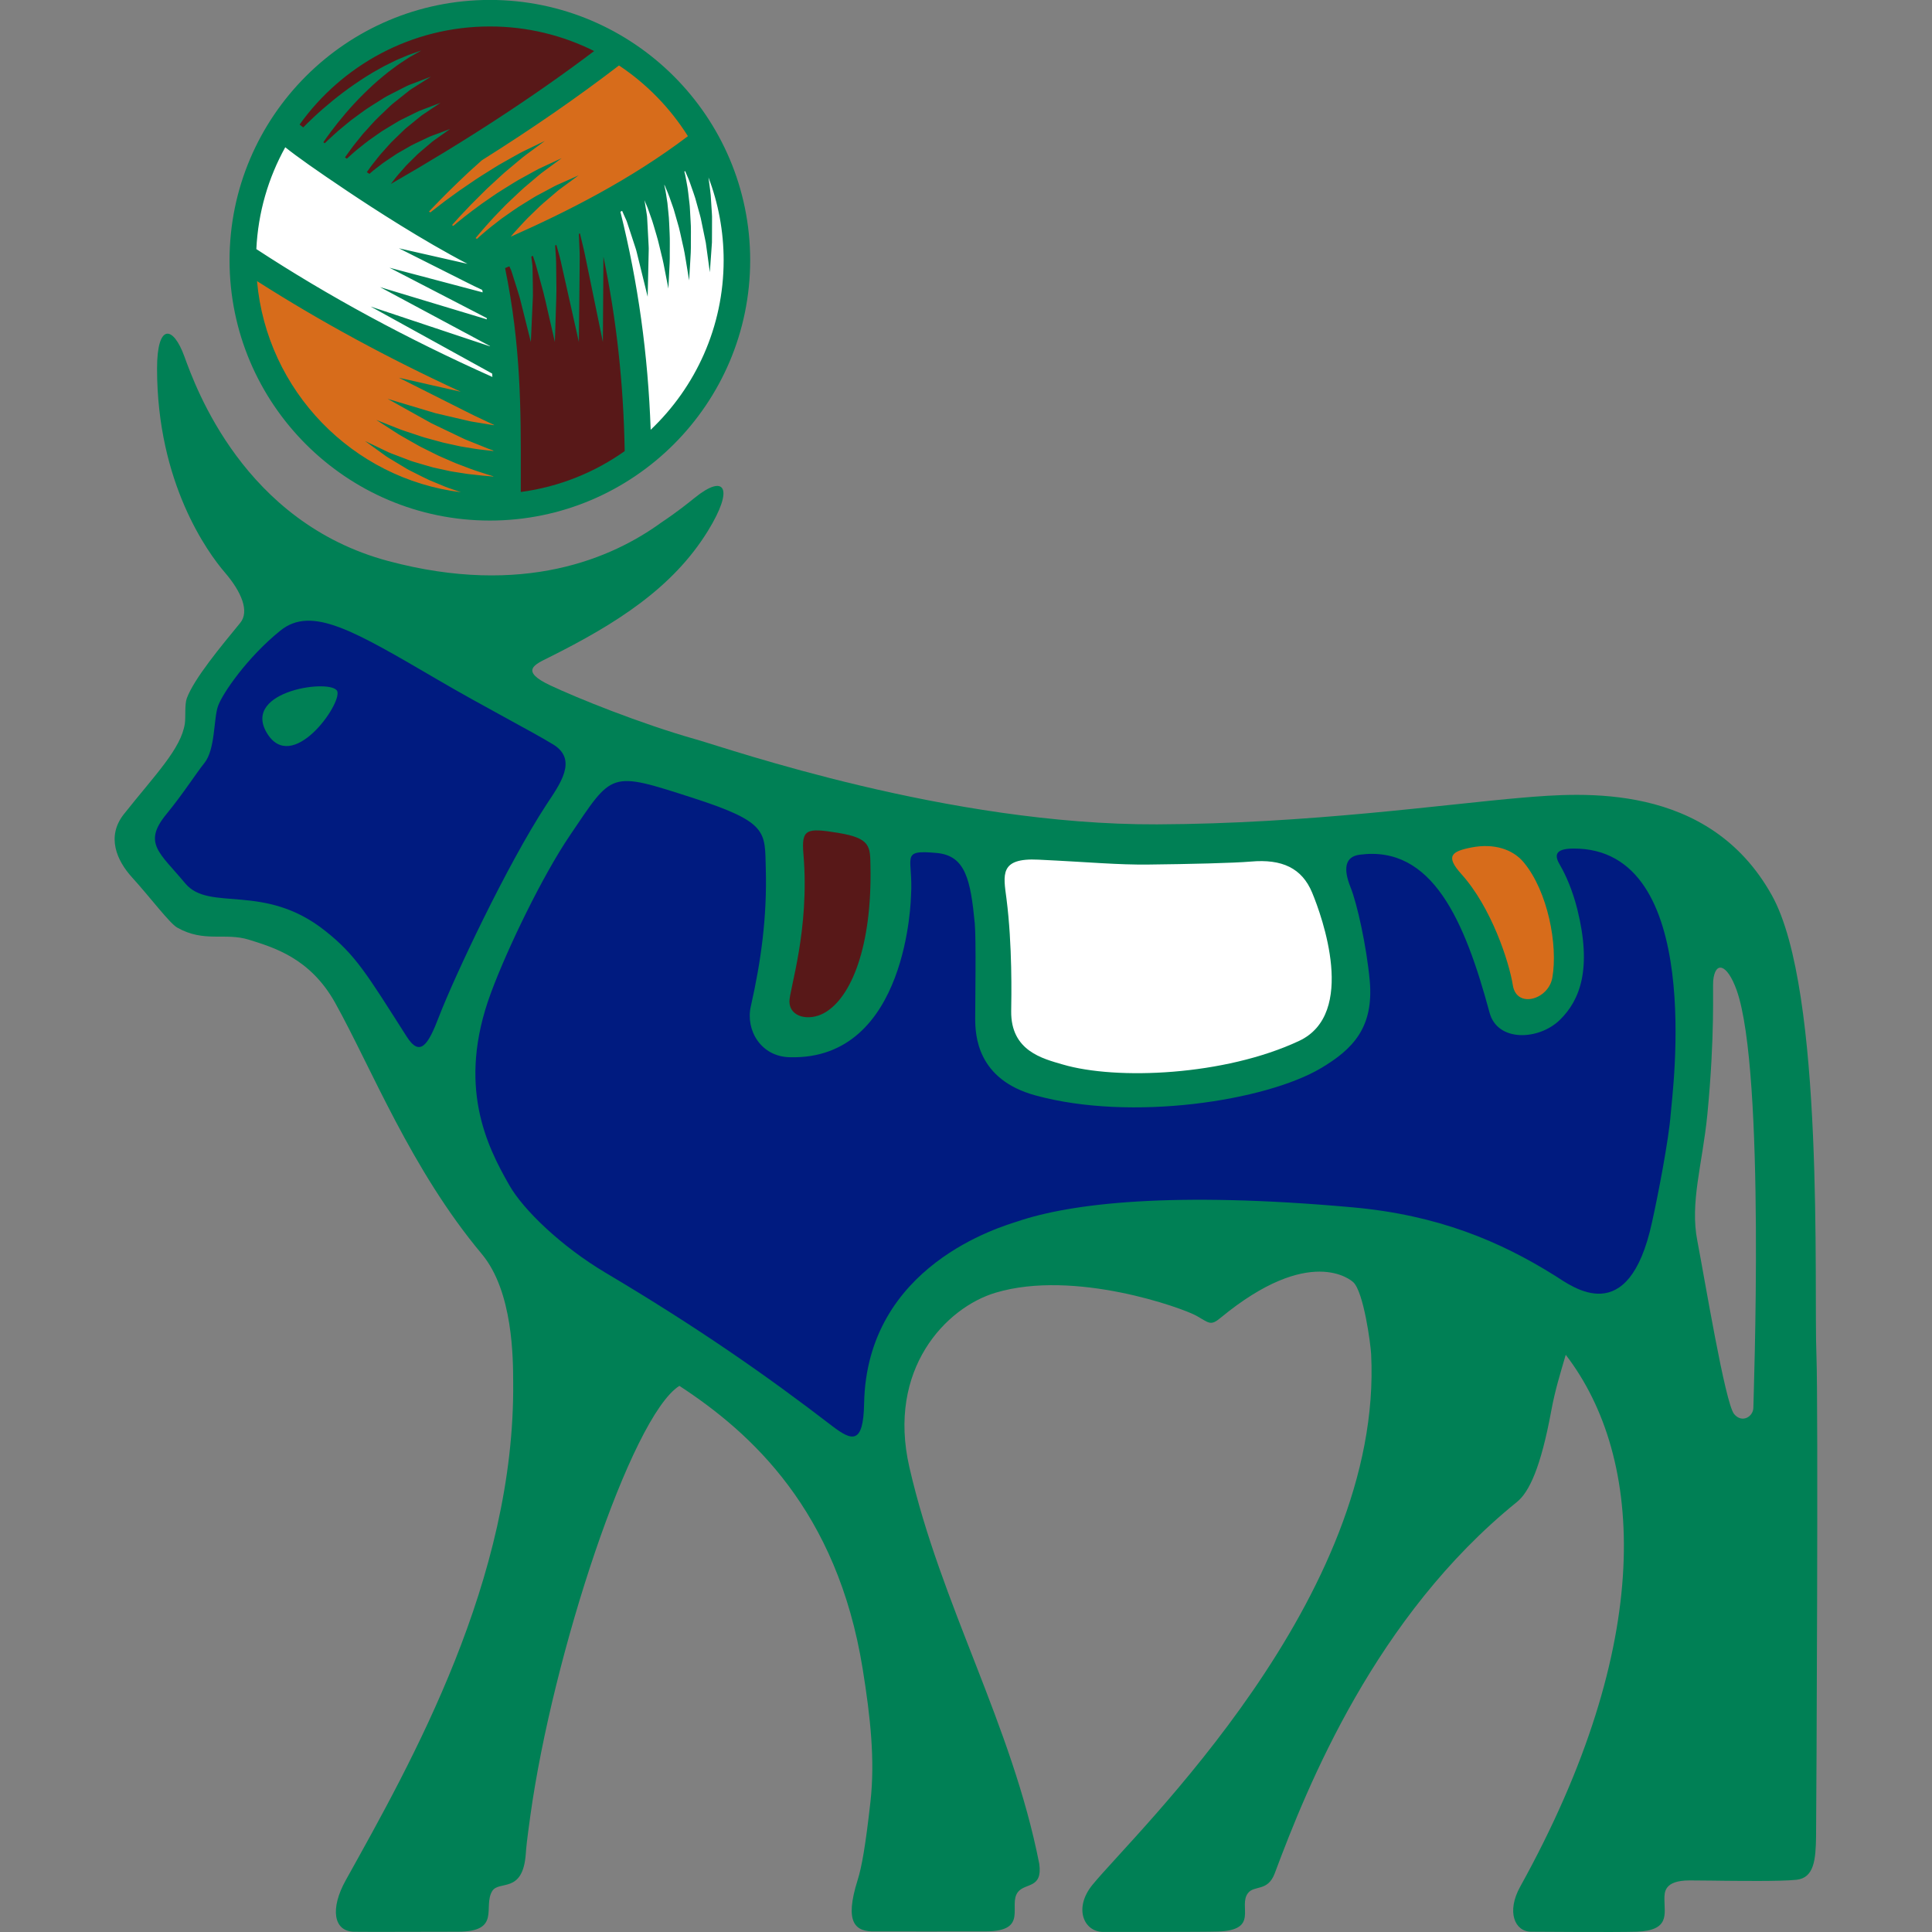 <?xml version="1.0" encoding="UTF-8" standalone="no"?>
<!DOCTYPE svg PUBLIC "-//W3C//DTD SVG 1.1//EN" "http://www.w3.org/Graphics/SVG/1.1/DTD/svg11.dtd">
<svg width="100%" height="100%" viewBox="0 0 144 144" version="1.1" xmlns="http://www.w3.org/2000/svg" xmlns:xlink="http://www.w3.org/1999/xlink" xml:space="preserve" xmlns:serif="http://www.serif.com/" style="fill-rule:evenodd;clip-rule:evenodd;stroke-linejoin:round;stroke-miterlimit:2;">
    <rect x="0" y="0" width="144" height="144" fill="#808080" stroke="none"/>
    <g transform="matrix(0.24,0,0,0.24,0,0)">
        <g transform="matrix(16.485,0,0,16.485,-191.89,-11.886)">
            <path d="M24.101,10.563C24.396,10.367 24.611,10.193 24.728,10.099C25.291,9.642 25.482,9.903 24.975,10.725C24.312,11.8 23.248,12.474 21.976,13.109C21.72,13.237 21.423,13.357 22.005,13.632C22.494,13.863 23.698,14.353 24.761,14.653C25.373,14.826 29.507,16.266 33.439,16.251C36.294,16.24 38.853,15.872 40.323,15.748C41.427,15.656 43.827,15.444 45.021,17.589C46.019,19.382 45.808,24.985 45.86,26.26C45.896,27.18 45.86,34.661 45.853,35.317C45.847,35.759 45.815,36.097 45.485,36.134C45.184,36.167 44.321,36.153 44.163,36.153C44.072,36.153 43.747,36.146 43.471,36.146C42.986,36.146 42.996,36.373 42.996,36.504C42.996,36.781 43.1,37.09 42.475,37.112C42.045,37.125 40.662,37.112 40.483,37.112C40.18,37.112 40.014,36.74 40.28,36.262C42.818,31.679 42.635,28.193 41.137,26.244C41.033,26.602 40.939,26.897 40.864,27.3C40.668,28.362 40.45,28.83 40.217,29.017C37.554,31.17 36.274,34.356 35.654,36.015C35.523,36.362 35.267,36.232 35.151,36.385C34.959,36.632 35.371,37.083 34.585,37.109C34.269,37.119 32.732,37.115 32.424,37.116C32.063,37.118 31.859,36.674 32.221,36.229C33.04,35.229 37.703,30.82 37.471,26.232C37.461,26.036 37.33,25.061 37.135,24.877C37.092,24.836 36.316,24.162 34.636,25.546C34.446,25.705 34.421,25.645 34.18,25.509C33.919,25.362 31.885,24.63 30.4,25.073C29.458,25.352 28.348,26.518 28.772,28.362C29.369,30.968 30.703,33.204 31.219,35.834C31.284,36.307 30.955,36.187 30.816,36.366C30.625,36.614 31.031,37.105 30.21,37.106C29.953,37.108 28.137,37.106 28.137,37.106C27.75,37.121 27.543,36.947 27.797,36.139C27.873,35.9 27.945,35.502 28.039,34.66C28.126,33.883 28.039,33.072 27.892,32.16C27.412,29.178 25.791,27.712 24.439,26.829C23.525,27.41 22.051,31.904 21.632,34.923C21.564,35.411 21.554,35.524 21.545,35.652C21.487,36.408 21.038,36.136 20.911,36.35C20.735,36.648 21.087,37.112 20.268,37.112C19.29,37.112 18.766,37.118 18.315,37.113C17.918,37.109 17.858,36.674 18.153,36.144C19.393,33.915 21.345,30.473 21.308,26.758C21.306,26.328 21.309,25.051 20.715,24.343C19.383,22.751 18.636,20.837 17.953,19.611C17.48,18.765 16.789,18.569 16.333,18.425C15.878,18.283 15.49,18.485 14.979,18.196C14.837,18.117 14.469,17.625 14.127,17.249C13.843,16.936 13.638,16.484 13.974,16.059C14.565,15.313 15.054,14.826 15.123,14.349C15.14,14.235 15.117,13.993 15.159,13.877C15.298,13.503 15.8,12.902 16.166,12.455C16.342,12.242 16.194,11.874 15.873,11.502C15.555,11.131 14.599,9.822 14.599,7.664C14.599,6.808 14.901,6.851 15.113,7.434C15.326,8.019 16.235,10.563 18.954,11.29C21.502,11.971 23.179,11.234 24.101,10.563M43.915,19.198C43.902,19.339 43.951,20.205 43.805,21.717C43.712,22.656 43.473,23.376 43.617,24.101C43.757,24.827 44.138,27.143 44.308,27.359C44.459,27.542 44.676,27.408 44.672,27.231C44.671,27.103 44.904,20.915 44.357,19.375C44.172,18.861 43.949,18.828 43.915,19.198Z" style="fill:rgb(0,128,85);fill-rule:nonzero;"/>
            <clipPath id="_clip1">
                <path d="M24.101,10.563C24.396,10.367 24.611,10.193 24.728,10.099C25.291,9.642 25.482,9.903 24.975,10.725C24.312,11.8 23.248,12.474 21.976,13.109C21.72,13.237 21.423,13.357 22.005,13.632C22.494,13.863 23.698,14.353 24.761,14.653C25.373,14.826 29.507,16.266 33.439,16.251C36.294,16.24 38.853,15.872 40.323,15.748C41.427,15.656 43.827,15.444 45.021,17.589C46.019,19.382 45.808,24.985 45.86,26.26C45.896,27.18 45.86,34.661 45.853,35.317C45.847,35.759 45.815,36.097 45.485,36.134C45.184,36.167 44.321,36.153 44.163,36.153C44.072,36.153 43.747,36.146 43.471,36.146C42.986,36.146 42.996,36.373 42.996,36.504C42.996,36.781 43.1,37.09 42.475,37.112C42.045,37.125 40.662,37.112 40.483,37.112C40.18,37.112 40.014,36.74 40.28,36.262C42.818,31.679 42.635,28.193 41.137,26.244C41.033,26.602 40.939,26.897 40.864,27.3C40.668,28.362 40.45,28.83 40.217,29.017C37.554,31.17 36.274,34.356 35.654,36.015C35.523,36.362 35.267,36.232 35.151,36.385C34.959,36.632 35.371,37.083 34.585,37.109C34.269,37.119 32.732,37.115 32.424,37.116C32.063,37.118 31.859,36.674 32.221,36.229C33.04,35.229 37.703,30.82 37.471,26.232C37.461,26.036 37.33,25.061 37.135,24.877C37.092,24.836 36.316,24.162 34.636,25.546C34.446,25.705 34.421,25.645 34.18,25.509C33.919,25.362 31.885,24.63 30.4,25.073C29.458,25.352 28.348,26.518 28.772,28.362C29.369,30.968 30.703,33.204 31.219,35.834C31.284,36.307 30.955,36.187 30.816,36.366C30.625,36.614 31.031,37.105 30.21,37.106C29.953,37.108 28.137,37.106 28.137,37.106C27.75,37.121 27.543,36.947 27.797,36.139C27.873,35.9 27.945,35.502 28.039,34.66C28.126,33.883 28.039,33.072 27.892,32.16C27.412,29.178 25.791,27.712 24.439,26.829C23.525,27.41 22.051,31.904 21.632,34.923C21.564,35.411 21.554,35.524 21.545,35.652C21.487,36.408 21.038,36.136 20.911,36.35C20.735,36.648 21.087,37.112 20.268,37.112C19.29,37.112 18.766,37.118 18.315,37.113C17.918,37.109 17.858,36.674 18.153,36.144C19.393,33.915 21.345,30.473 21.308,26.758C21.306,26.328 21.309,25.051 20.715,24.343C19.383,22.751 18.636,20.837 17.953,19.611C17.48,18.765 16.789,18.569 16.333,18.425C15.878,18.283 15.49,18.485 14.979,18.196C14.837,18.117 14.469,17.625 14.127,17.249C13.843,16.936 13.638,16.484 13.974,16.059C14.565,15.313 15.054,14.826 15.123,14.349C15.14,14.235 15.117,13.993 15.159,13.877C15.298,13.503 15.8,12.902 16.166,12.455C16.342,12.242 16.194,11.874 15.873,11.502C15.555,11.131 14.599,9.822 14.599,7.664C14.599,6.808 14.901,6.851 15.113,7.434C15.326,8.019 16.235,10.563 18.954,11.29C21.502,11.971 23.179,11.234 24.101,10.563M43.915,19.198C43.902,19.339 43.951,20.205 43.805,21.717C43.712,22.656 43.473,23.376 43.617,24.101C43.757,24.827 44.138,27.143 44.308,27.359C44.459,27.542 44.676,27.408 44.672,27.231C44.671,27.103 44.904,20.915 44.357,19.375C44.172,18.861 43.949,18.828 43.915,19.198Z" clip-rule="nonzero"/>
            </clipPath>
            <g clip-path="url(#_clip1)">
                <path d="M39.172,17.189C39.736,17.814 40.071,18.841 40.141,19.285C40.213,19.725 40.81,19.555 40.884,19.142C40.994,18.528 40.799,17.513 40.347,16.969C40.139,16.717 39.783,16.606 39.368,16.685C38.976,16.76 38.869,16.852 39.172,17.189" style="fill:rgb(215,108,27);fill-rule:nonzero;"/>
                <path d="M30.601,17.65C30.543,17.204 30.464,16.879 31.202,16.916C32.194,16.963 32.68,17.015 33.287,17.008C34.025,17 34.88,16.98 35.205,16.952C35.792,16.9 36.167,17.075 36.359,17.536C36.545,17.982 37.209,19.818 36.113,20.331C34.709,20.988 32.671,21.072 31.662,20.775C31.286,20.665 30.681,20.522 30.69,19.769C30.694,19.51 30.714,18.531 30.601,17.65" style="fill:white;fill-rule:nonzero;"/>
                <path d="M26.776,16.81C26.898,18.241 26.507,19.374 26.512,19.593C26.519,19.885 26.881,19.963 27.166,19.805C27.68,19.521 28.069,18.543 28.039,17.041C28.032,16.675 28.05,16.511 27.427,16.411C26.831,16.313 26.736,16.339 26.776,16.81" style="fill:rgb(88,24,24);fill-rule:nonzero;"/>
                <path d="M22.062,14.746C21.641,14.489 20.76,14.037 19.891,13.529C18.314,12.609 17.515,12.123 16.922,12.601C16.302,13.101 15.833,13.782 15.748,14.021C15.662,14.26 15.7,14.838 15.489,15.098C15.333,15.291 15.1,15.662 14.774,16.06C14.323,16.61 14.651,16.786 15.131,17.364C15.584,17.906 16.611,17.343 17.761,18.253C18.341,18.71 18.548,19.067 19.301,20.248C19.552,20.643 19.705,20.411 19.911,19.871C20.2,19.122 21.185,17.026 21.933,15.881C22.184,15.499 22.534,15.036 22.062,14.746M16.664,14.523C16.194,13.724 17.913,13.499 17.995,13.746C18.078,13.992 17.135,15.323 16.664,14.523Z" style="fill:rgb(0,27,128);fill-rule:nonzero;"/>
                <path d="M30.812,23.73C30.51,23.83 27.966,24.55 27.919,27.166C27.905,27.941 27.687,27.866 27.325,27.591C26.072,26.627 24.778,25.725 23.043,24.695C22.215,24.202 21.497,23.511 21.235,23.049C20.813,22.311 20.241,21.178 20.887,19.431C21.206,18.568 21.868,17.211 22.37,16.469C23.191,15.257 23.108,15.242 24.697,15.754C26.121,16.214 26.047,16.388 26.067,17.088C26.092,18.004 25.976,18.835 25.785,19.679C25.683,20.123 25.971,20.626 26.517,20.638C28.755,20.701 28.801,17.598 28.803,17.59C28.849,16.867 28.576,16.723 29.294,16.791C29.829,16.843 29.925,17.297 30.004,18.117C30.031,18.417 30.012,19.588 30.012,19.906C30.012,20.225 30.047,21.057 31.146,21.357C32.96,21.855 35.488,21.459 36.524,20.845C37.132,20.485 37.522,20.074 37.445,19.2C37.386,18.551 37.206,17.738 37.082,17.434C36.947,17.096 36.971,16.861 37.253,16.823C38.62,16.64 39.233,18.06 39.701,19.795C39.849,20.357 40.629,20.321 41.025,19.936C41.41,19.561 41.632,18.966 41.356,17.854C41.265,17.49 41.137,17.204 41.031,17.022C40.933,16.857 40.905,16.709 41.279,16.707C43.771,16.691 43.144,21.308 43.115,21.703C43.078,22.195 42.872,23.257 42.762,23.748C42.322,25.778 41.269,24.965 40.938,24.756C39.894,24.101 38.722,23.61 37.124,23.466C33.732,23.161 31.821,23.389 30.812,23.73" style="fill:rgb(0,27,128);fill-rule:nonzero;"/>
            </g>
        </g>
        <path d="M123.984,64.345L152.721,81.629L222.063,46.02L191.244,13.952C191.244,13.952 123.776,64.553 123.984,64.345Z" style="fill:rgb(215,108,27);"/>
        <path d="M87.959,39.565L124.4,64.137L190.411,15.201L175.835,7.288L132.522,5.206L116.696,11.869L87.959,39.565Z" style="fill:rgb(88,24,24);"/>
        <path d="M186.647,63.848L199.974,141.52L221.839,114.45L229.335,84.047L219.965,42.816L186.647,63.848Z" style="fill:white;"/>
        <path d="M191.228,61.141L196.851,142.978L157.702,157.346L152.496,79.466L191.228,61.141Z" style="fill:rgb(88,24,24);"/>
        <path d="M75.657,80.299L157.702,121.738L158.535,157.346L115.013,148.392L83.57,116.949L75.657,80.299Z" style="fill:rgb(215,108,27);"/>
        <path d="M75.448,80.091L158.327,124.653L153.121,79.466L87.318,39.068L75.448,80.091Z" style="fill:white;"/>
        <g transform="matrix(0.287,0,0,0.287,55.544,-29.353)">
            <path d="M510.554,567.332C507.691,485.838 496.919,408.212 477.797,331.455C478.409,331.11 479.022,330.765 479.637,330.415C479.729,330.627 479.814,330.831 479.919,331.055C480.655,332.71 481.478,334.584 482.384,336.611C483.239,338.759 484.469,340.714 485.268,343.537C486.155,346.237 487.09,349.089 488.058,352.031C490.01,357.991 492.089,364.338 494.178,370.689C495.28,373.872 495.869,377.198 496.731,380.4C497.529,383.631 498.313,386.808 499.071,389.883C500.596,396.066 502.014,401.831 503.229,406.781C505.674,416.727 507.297,423.358 507.297,423.358C507.297,423.358 507.456,416.544 507.691,406.325C507.813,401.188 507.941,395.195 508.086,388.771C508.156,385.544 508.231,382.217 508.304,378.826C508.304,375.432 508.604,371.977 508.362,368.528C507.994,361.577 507.63,354.631 507.286,348.114C507.108,344.83 506.933,341.651 506.769,338.638C506.734,335.695 505.948,332.477 505.599,329.708C505.134,326.856 504.702,324.248 504.334,321.935C504.144,320.886 503.976,319.866 503.814,318.914C503.867,319.043 503.919,319.164 503.972,319.295C504.999,321.743 506.102,324.391 507.276,327.186C508.304,330.094 509.394,333.171 510.515,336.348C512.95,342.661 514.697,349.762 516.87,356.763C519.021,363.777 520.452,370.994 522.185,377.717C522.959,381.089 523.898,384.333 524.446,387.46C525.056,390.585 525.633,393.54 526.167,396.27C528.305,407.224 529.728,414.532 529.728,414.532C529.728,414.532 530.091,407.088 530.638,395.917C530.772,393.116 530.92,390.073 531.075,386.855C531.297,383.631 531.157,380.256 531.217,376.728C531.145,369.701 531.473,362.145 531.057,354.589C530.617,347.033 530.599,339.415 529.713,332.263C529.349,328.659 529.003,325.182 528.674,321.887C528.16,318.559 527.677,315.413 527.227,312.512C526.824,309.603 526.247,306.891 525.687,304.465C525.535,303.828 525.401,303.229 525.281,302.651C525.371,302.592 525.463,302.533 525.556,302.473C527.822,307.688 530.435,313.844 532.702,320.767C533.854,324.243 535.335,327.762 536.291,331.525C537.363,335.267 538.447,339.066 539.531,342.87C541.928,350.462 543.273,358.31 545.013,365.622C546.799,372.931 547.976,379.849 548.886,385.805C550.844,397.754 552.155,405.716 552.155,405.716C552.155,405.716 552.635,397.642 553.362,385.534C553.797,379.448 554.175,372.344 554.052,364.709C553.971,357.071 554.388,348.85 553.715,340.655C553.485,336.538 553.252,332.421 553.025,328.364C552.908,324.283 552.223,320.31 551.834,316.423C551.344,312.539 551.03,308.753 550.423,305.18C549.774,301.592 549.164,298.199 548.6,295.066C548.207,292.518 547.563,290.138 547.014,287.95C547.29,287.755 547.568,287.565 547.845,287.369C548.818,289.659 549.831,292.036 550.911,294.561C552.428,297.808 553.5,301.473 554.854,305.18C556.121,308.914 557.612,312.741 558.803,316.745C559.925,320.78 561.062,324.88 562.195,328.983C563.271,333.109 564.65,337.203 565.364,341.358C566.222,345.501 567.059,349.579 567.871,353.526C568.688,357.498 569.476,361.331 570.218,364.978C570.726,368.654 571.204,372.13 571.64,375.343C573.401,388.271 574.58,396.893 574.58,396.893C574.58,396.893 575.193,388.195 576.123,375.139C576.348,371.86 576.598,368.297 576.861,364.534C576.878,360.765 576.896,356.791 576.917,352.676C576.927,348.534 576.943,344.259 576.955,339.916C577.099,335.548 576.589,331.153 576.366,326.718C576.084,322.274 575.797,317.824 575.515,313.452C575.143,309.068 574.442,304.781 573.934,300.59C573.624,298.452 573.381,296.341 573.106,294.276C583.697,322.145 589.516,352.347 589.516,383.885C589.516,456.025 559.161,521.205 510.554,567.332ZM84.586,406.457C153.009,450.081 225.647,489.53 305.105,526.188C302.003,525.479 298.867,524.768 295.709,524.076C266.915,517.551 238.123,511.017 238.123,511.017C238.123,511.017 264.607,524.34 291.096,537.671C304.396,544.243 317.697,551.273 327.77,555.817C333.521,558.522 338.165,560.709 341.095,562.086L341.1,562.407C338.582,562.065 335.78,561.636 332.79,561.088C329.834,560.595 326.636,560.069 323.257,559.509C319.86,558.893 316.253,558.499 312.55,557.519C305.101,555.781 297.157,553.931 289.213,552.08C285.218,551.136 281.225,550.195 277.29,549.262C273.421,548.107 269.612,546.965 265.927,545.858C258.528,543.635 251.621,541.562 245.702,539.786C233.807,536.209 225.871,533.823 225.871,533.823C225.871,533.823 233.094,537.861 243.931,543.91C249.376,546.943 255.73,550.491 262.534,554.288C265.955,556.186 269.49,558.155 273.075,560.154C276.778,561.941 280.539,563.747 284.295,565.565C291.87,569.184 299.447,572.811 306.551,576.204C310.06,578.004 313.741,579.272 317.121,580.688C320.542,582.054 323.775,583.351 326.758,584.55C332.797,587.06 337.183,588.791 340.574,589.903C340.645,589.927 340.232,589.947 340.232,589.971L340.232,590.302C338.343,590.014 334.08,589.673 330.228,589.184C323.587,588.489 316.18,587.291 307.922,585.86C303.763,585.259 299.722,584.138 295.386,583.268C291.083,582.292 286.698,581.51 282.386,580.219C278.029,579.034 273.706,577.846 269.417,576.678C265.074,575.601 260.966,574.114 256.926,572.781C248.892,570.017 241.176,567.793 234.905,565.088C222.132,560.015 213.623,556.635 213.623,556.635C213.623,556.635 221.347,561.626 232.924,569.102C238.646,573.041 245.803,576.733 253.318,581.118C257.104,583.252 260.976,585.572 265.112,587.516C269.217,589.561 273.385,591.632 277.557,593.711C281.701,595.897 286.049,597.596 290.271,599.469C294.523,601.245 298.64,603.256 302.792,604.726C311.029,607.896 318.28,610.739 325.055,612.846C331.616,615.027 336.452,616.478 340.232,617.671L340.232,618.019C338.343,617.696 333,617.314 328.32,616.889C324.656,616.495 320.957,616.065 316.76,615.618C312.519,615.255 308.33,614.45 303.777,613.781C299.244,613.059 294.561,612.473 289.887,611.32C285.154,610.292 280.374,609.25 275.567,608.204C270.801,606.972 266.125,605.469 261.433,604.131C256.778,602.708 252.075,601.56 247.799,599.743C243.438,598.083 239.223,596.476 235.227,594.952C231.225,593.401 227.354,592.07 224.041,590.326C210.443,583.801 201.379,579.449 201.379,579.449C201.379,579.449 209.58,585.37 221.87,594.248C224.894,596.604 228.486,598.609 232.219,600.886C235.975,603.15 239.939,605.54 244.039,608.007C248.08,610.641 252.6,612.655 257.096,614.959C261.622,617.187 266.191,619.599 270.878,621.758C275.645,623.733 280.415,625.705 285.105,627.652C289.793,629.72 294.555,631.217 299.145,632.817C301.225,633.517 303.268,634.239 305.284,634.93C187.852,620.393 95.123,525.062 84.586,406.457ZM336.54,130.91C377.069,130.91 415.392,140.505 449.384,157.518C385.202,206.018 311.306,254.336 229.385,301.335C230.318,300.127 231.306,298.885 232.302,297.567C234.052,295.351 235.808,292.892 237.919,290.616C239.979,288.269 242.114,285.846 244.279,283.382C246.386,280.82 248.881,278.619 251.235,276.217C253.64,273.84 256.038,271.462 258.401,269.122C260.834,266.857 263.398,264.833 265.808,262.745C268.251,260.676 270.61,258.681 272.85,256.787C275.043,254.792 277.391,253.346 279.458,251.818C287.896,245.833 293.522,241.845 293.522,241.845C293.522,241.845 287.02,244.272 277.273,247.9C274.844,248.861 272.079,249.699 269.422,251.077C266.699,252.364 263.828,253.726 260.858,255.133C257.897,256.569 254.741,257.948 251.668,259.583C248.646,261.316 245.573,263.067 242.498,264.825C239.449,266.634 236.228,268.268 233.378,270.3C230.443,272.263 227.56,274.189 224.766,276.054C221.906,277.869 219.378,279.935 216.886,281.808C214.431,283.719 212.02,285.43 209.927,287.218C208.603,288.354 207.379,289.404 206.202,290.408C205.271,289.79 204.344,289.177 203.421,288.559C204.385,287.186 205.434,285.709 206.567,284.128C208.151,281.768 210.145,279.409 212.157,276.827C214.22,274.288 216.277,271.462 218.648,268.77C221.049,266.096 223.532,263.318 226.053,260.503C228.529,257.599 231.213,254.833 234.038,252.217C236.827,249.519 239.61,246.821 242.354,244.166C245.03,241.376 248.079,239.21 250.863,236.841C253.703,234.513 256.446,232.272 259.049,230.142C261.608,227.896 264.215,226.091 266.688,224.514C276.561,217.925 283.144,213.539 283.144,213.539C283.144,213.539 275.693,216.356 264.524,220.588C261.67,221.605 258.635,222.819 255.608,224.437C252.506,225.972 249.238,227.588 245.858,229.257C242.501,230.997 238.825,232.537 235.505,234.711C232.084,236.769 228.61,238.867 225.133,240.964C221.586,243.001 218.164,245.217 214.94,247.599C211.643,249.924 208.402,252.209 205.264,254.424C202.136,256.668 199.316,259.101 196.521,261.279C193.77,263.513 191.079,265.54 188.801,267.665C186.202,269.949 183.847,272.05 181.79,273.957C181.11,273.493 180.442,273.031 179.771,272.57C181.395,270.212 183.359,267.474 185.618,264.412C189.327,259.101 194.313,253.41 199.367,246.973C204.931,241.089 210.491,234.227 216.845,228.25C220.021,225.229 223.19,222.208 226.317,219.231C229.38,216.125 232.666,213.45 235.926,210.931C239.16,208.35 242.288,205.857 245.255,203.494C248.211,201.071 251.058,198.834 253.924,197.186C265.228,190.014 272.765,185.229 272.765,185.229C272.765,185.229 264.366,188.442 251.765,193.256C248.508,194.349 245.237,195.99 241.804,197.805C238.322,199.58 234.656,201.454 230.865,203.39C227.013,205.292 223.086,207.349 219.371,209.845C215.555,212.24 211.68,214.671 207.806,217.101C199.988,221.956 192.907,227.758 185.818,232.783C179.237,238.34 172.783,243.297 167.723,248.093C163.92,251.518 160.59,254.629 157.91,257.283C157.386,256.911 156.869,256.541 156.359,256.177C158.506,253.028 161.279,249.103 164.6,244.677C173.28,233.07 185.679,217.976 199.607,204.237C206.551,197.365 213.747,190.662 220.903,184.88C224.438,181.916 227.912,179.107 231.361,176.659C234.774,174.166 237.953,171.663 241.099,169.724C244.211,167.689 247.061,165.824 249.59,164.17C252.219,162.67 254.516,161.374 256.398,160.296C260.207,158.151 262.382,156.924 262.382,156.924C262.382,156.924 260.023,157.747 255.896,159.174C253.827,159.901 251.305,160.778 248.419,161.793C245.595,162.986 242.413,164.327 238.94,165.79C235.397,167.178 231.792,169.091 227.877,170.983C223.931,172.834 219.91,175.025 215.78,177.381C207.431,181.945 198.857,187.424 190.452,193.186C182.034,198.941 173.919,205.148 166.453,211.184C159.047,217.272 152.246,223.153 146.622,228.452C141.733,232.979 137.663,237 134.593,240.143C133.161,239.041 131.835,238.008 130.647,237.064C176.571,172.848 251.75,130.91 336.54,130.91ZM550.858,249.639C488.36,296.903 420.668,331.083 359.179,358.386C361.06,356.122 362.964,353.71 365.157,351.438C370.353,345.898 375.688,339.668 381.691,334.132C384.636,331.275 387.58,328.42 390.479,325.601C393.387,322.778 396.515,320.346 399.412,317.796C402.358,315.28 405.208,312.849 407.903,310.54C410.559,308.145 413.303,306.238 415.797,304.388C425.843,296.981 432.545,292.046 432.545,292.046C432.545,292.046 424.916,295.452 413.464,300.557C410.587,301.851 407.412,303.168 404.283,304.955C401.098,306.658 397.73,308.459 394.254,310.325C390.796,312.239 387.066,314.024 383.537,316.22C379.989,318.412 376.386,320.648 372.785,322.877C365.432,327.202 358.633,332.304 352.016,336.865C348.667,339.109 345.714,341.623 342.756,343.853C339.862,346.152 337.021,348.2 334.569,350.335C332.088,352.445 329.81,354.381 327.795,356.09C325.821,357.715 324.078,359.46 322.637,360.763C322.122,360.493 321.603,360.216 321.09,359.942C322.5,358.233 324.055,356.371 325.746,354.366C329.969,349.306 335.202,343.621 340.763,337.445C346.596,331.59 352.523,324.894 359.068,318.912C362.31,315.853 365.553,312.8 368.74,309.793C371.883,306.695 375.222,303.984 378.42,301.285C384.883,296.013 390.643,290.547 396.159,286.747C407.048,278.744 414.299,273.411 414.299,273.411C414.299,273.411 406.097,277.224 393.796,282.934C387.488,285.639 380.789,289.853 373.209,293.842C369.454,295.908 365.52,297.977 361.771,300.428C357.951,302.804 354.07,305.223 350.191,307.634C342.32,312.376 335.019,317.881 327.828,322.695C320.911,327.816 314.376,332.563 308.956,336.908C304.165,340.716 300.075,344.029 296.994,346.678C296.515,346.406 296.035,346.129 295.556,345.857C296.82,344.437 298.167,342.939 299.61,341.351C304.316,335.964 310.204,330.025 316.338,323.452C319.517,320.276 322.802,317.001 326.141,313.675C329.522,310.386 332.829,306.856 336.411,303.688C343.541,297.311 350.39,290.428 357.405,284.793C364.382,279.105 370.708,273.403 376.535,269.128C388.245,260.516 396.057,254.774 396.057,254.774C396.057,254.774 387.283,259.003 374.125,265.346C367.511,268.524 360.239,272.963 352.159,277.377C344.03,281.741 335.987,287.273 327.565,292.384C323.33,294.927 319.388,297.815 315.352,300.497C311.35,303.233 307.411,305.922 303.599,308.524C296.176,313.991 289.062,318.912 283.235,323.5C278.947,326.758 275.184,329.682 272.126,332.123C271.626,331.826 271.126,331.525 270.627,331.225C271.535,330.266 272.469,329.287 273.448,328.264C278.698,322.616 285.115,316.321 291.889,309.432C298.761,302.665 306.214,295.545 313.724,288.458C317.557,285.01 321.391,281.562 325.164,278.17C326.106,277.335 327.038,276.494 327.964,275.655C381.822,241.824 431.448,207.514 476.271,173.111C506.223,193.032 531.697,219.156 550.858,249.639ZM370.003,615.149C370.138,546.956 370.267,476.53 353.024,392.419C354.555,391.758 356.083,391.094 357.622,390.425C357.992,391.273 358.388,392.163 358.817,393.12C359.656,394.679 360.355,397.152 361.137,399.601C361.913,402.064 362.737,404.674 363.586,407.364C365.26,412.774 367.206,418.542 368.888,424.429C374.893,448.375 380.897,472.331 380.897,472.331C380.897,472.331 382.013,447.48 383.126,422.622C383.203,416.354 382.993,410.039 382.938,404.092C382.891,401.103 382.839,398.217 382.792,395.483C382.739,392.73 382.801,390.248 382.351,387.391C382.022,384.671 381.689,382.15 381.374,379.896C381.953,379.635 382.526,379.376 383.105,379.116C383.396,379.997 383.694,380.893 384.02,381.852C385.675,386.416 387.277,392.216 388.951,398.47C390.659,404.721 392.482,411.379 394.308,418.045C396.096,424.745 397.48,431.547 398.988,437.9C400.447,444.263 401.808,450.204 402.977,455.301C405.313,465.517 406.872,472.331 406.872,472.331C406.872,472.331 407.099,465.353 407.442,454.888C407.616,449.638 407.809,443.515 408.023,436.952C408.18,430.379 408.578,423.358 408.56,416.319C408.49,409.257 408.423,402.197 408.357,395.574C408.329,388.951 408.263,382.75 407.778,377.136C407.543,373.717 407.347,370.59 407.164,367.958C407.61,367.747 408.057,367.529 408.507,367.316C408.806,368.389 409.114,369.495 409.438,370.653C410.221,373.463 411.068,376.507 411.969,379.715C412.897,382.933 413.509,386.308 414.344,389.812C415.919,396.836 417.604,404.327 419.289,411.822C426.067,442.077 432.848,472.331 432.848,472.331C432.848,472.331 433.176,441.093 433.507,409.858C433.576,401.976 433.65,394.098 433.716,386.711C433.707,383.022 433.877,379.392 433.714,376.055C433.572,372.705 433.441,369.549 433.32,366.631C433.141,362.277 432.983,358.467 432.854,355.397C433.237,355.207 433.615,355.018 433.998,354.827C434.34,356.262 434.7,357.772 435.076,359.349C436.496,365.608 438.493,372.919 439.984,380.717C441.595,388.538 443.313,396.877 445.034,405.225C451.927,438.774 458.826,472.331 458.826,472.331C458.826,472.331 459.058,437.939 459.289,403.55C459.336,395.546 459.383,387.56 459.426,379.98C473.623,448.229 481.197,517.655 482.438,590.436C449.797,613.559 411.461,629.144 369.984,634.647C369.982,628.171 369.99,621.679 370.003,615.149ZM115.142,261.617C127.639,271.653 148.322,286.28 182.072,308.896C211.115,328.355 263.867,362.52 312.313,387.768C306.935,386.53 301.345,385.24 295.709,384.002C266.915,377.478 238.123,370.947 238.123,370.947C238.123,370.947 264.607,384.27 291.096,397.602C304.396,404.173 317.697,411.204 327.77,415.747C327.947,415.83 328.116,415.909 328.293,415.991C328.452,416.881 328.61,417.768 328.77,418.655L227.918,391.959L333.107,446.423C333.174,446.9 333.24,447.377 333.303,447.854L217.721,412.962L336.661,476.743C336.67,476.841 336.682,476.94 336.69,477.042L207.52,433.975L339.046,506.523C339.121,507.735 339.216,508.967 339.287,510.177C245.891,468.369 162.115,422.987 83.861,371.818C85.74,332.003 96.873,294.571 115.142,261.617ZM227.354,304.102L227.471,304.308L227.29,304.191C227.313,304.161 227.331,304.133 227.354,304.102ZM336.54,102.202C181.219,102.202 54.86,228.564 54.86,383.885C54.86,539.206 181.219,665.567 336.54,665.567C491.861,665.567 618.226,539.206 618.226,383.885C618.226,228.564 491.861,102.202 336.54,102.202Z" style="fill:rgb(0,128,85);fill-rule:nonzero;"/>
        </g>
    </g>
</svg>
